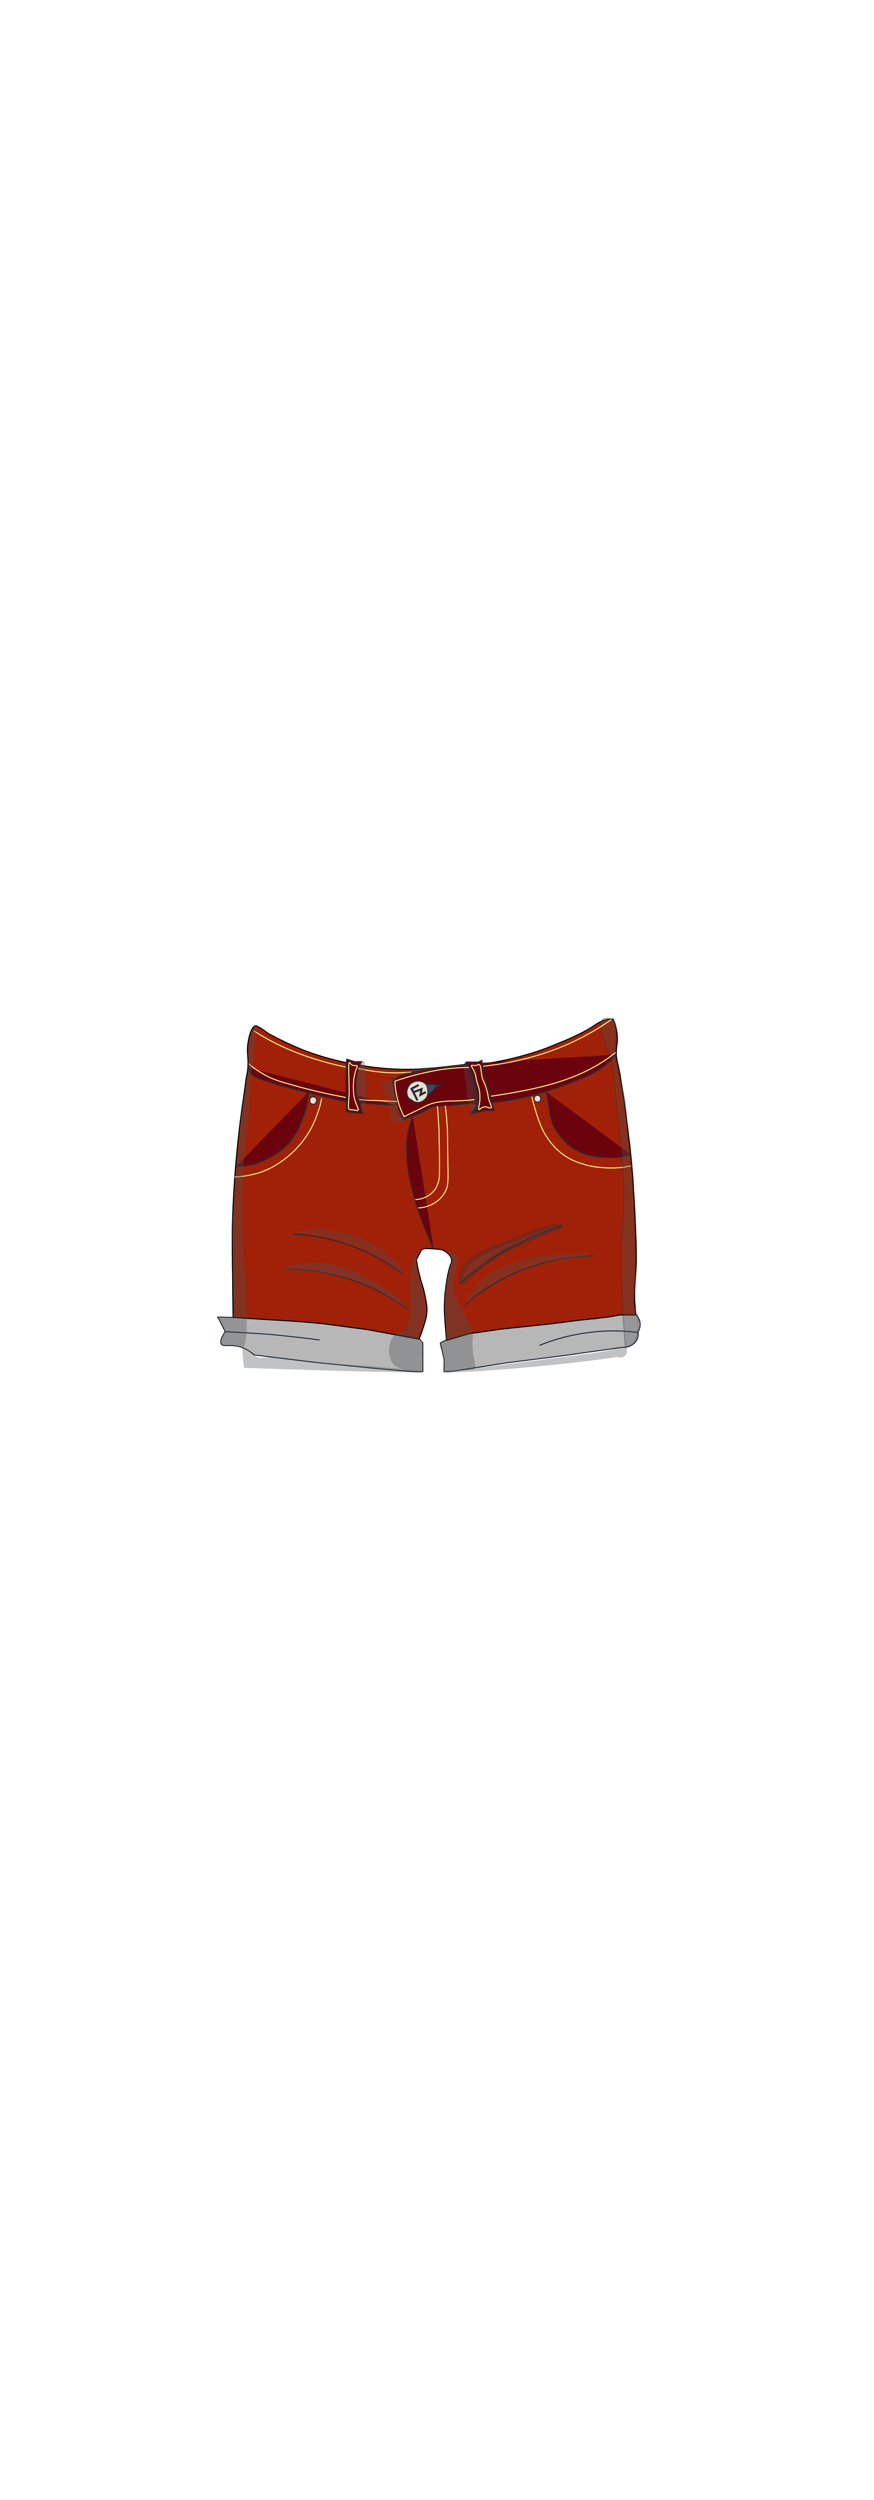 <?xml version="1.0" encoding="utf-8"?>
<!-- Generator: Adobe Illustrator 27.9.0, SVG Export Plug-In . SVG Version: 6.00 Build 0)  -->
<svg version="1.1" id="Short1" xmlns="http://www.w3.org/2000/svg" xmlns:xlink="http://www.w3.org/1999/xlink" x="0px" y="0px"
	 viewBox="0 0 210 600" style="enable-background:new 0 0 210 600;" xml:space="preserve">
<style type="text/css">
	.st0{fill:#B7B7B7;stroke:#242D3A;stroke-width:0.25;stroke-miterlimit:10;}
	.st1{fill:#A02108;stroke:#000000;stroke-width:0.25;stroke-miterlimit:10;}
	.st2{fill:#6B030D;stroke:#242D3A;stroke-width:0.25;stroke-miterlimit:10;}
	.st3{fill:none;stroke:#FCF086;stroke-width:0.25;stroke-miterlimit:10;}
	.st4{opacity:0.3;fill:#4E5154;enable-background:new    ;}
	.st5{fill:#454560;stroke:#242D3A;stroke-width:0.25;stroke-miterlimit:10;}
	.st6{fill:#E7DECF;stroke:#242D3A;stroke-width:0.25;stroke-miterlimit:10;}
	.st7{fill:none;stroke:#242D3A;stroke-width:0.5;stroke-miterlimit:10;}
	.st8{fill:#66789C;stroke:#242D3A;stroke-width:0.25;stroke-miterlimit:10;}
	.st9{fill:none;stroke:#242D3A;stroke-width:0.25;stroke-miterlimit:10;}
	.st10{fill:#BAC9E0;stroke:#242D3A;stroke-width:0.25;stroke-miterlimit:10;}
	.st11{opacity:0.36;fill:#4E5154;enable-background:new    ;}
	.st12{opacity:0.34;fill:#4E5154;enable-background:new    ;}
	.st13{opacity:0.32;fill:#4E5154;stroke:#242D3A;stroke-width:0.25;stroke-miterlimit:10;enable-background:new    ;}
	.st14{opacity:0.35;fill:#4E5154;enable-background:new    ;}
	.st15{opacity:0.35;fill:#4E5154;stroke:#242D3A;stroke-miterlimit:10;enable-background:new    ;}
	.st16{fill:#4E5154;stroke:#242D3A;stroke-miterlimit:10;}
	.st17{opacity:0.29;fill:#4E5154;stroke:#242D3A;stroke-miterlimit:10;enable-background:new    ;}
</style>
<g id="Denim_Short1">
	<path class="st0" d="M53.2,322.6c-0.5-0.6,0.2-1.9,0.9-3c-0.6-1.2-1.2-2.4-1.8-3.5c5,0.1,9.9,0.3,14.9,0.4l14.2,1.6l13.4,1.8l6,1.5
		l0.8,0.9v3v3.9h-2.7l-8-0.7l-15-1.5l-14.8-1.8c-1.9-1.6-3.5-2.1-4.7-2.2C54.8,322.8,53.6,323.2,53.2,322.6z"/>
	<path class="st0" d="M106.7,329.2v-2.9l-0.9-4l2.1-1l6.6-1.9l13.3-1.3l11.1-1.4c1.3-0.1,2.7-0.1,4-0.2c1.1-0.2,2.1-0.4,3.2-0.6
		c0.9-0.2,1.8-0.3,2.9-0.4c1.4-0.1,2.6-0.1,3.7-0.1c0.2,0.2,1,1,1.1,2.2c0.1,1.1-0.4,1.9-0.5,2.1c0.1,0.4,0.1,1-0.2,1.7
		c-0.7,1.6-2.6,1.9-2.7,1.9c-1.1,0.1-2.1,0.2-3.2,0.4c-1.5,0.2-2.9,0.4-4.3,0.6c-2.4,0.3-4.8,0.7-7.1,1l-14.2,1.8l-12.8,2
		L106.7,329.2L106.7,329.2z"/>
	<path class="st1" d="M102.6,314.3c0,1.6-0.4,2.8-1,4.6c-0.3,1.1-0.7,1.9-0.9,2.5l-12.5-2.3l-10.6-1.4c-3.9-0.4-7.9-0.7-12-0.9
		c-3.3-0.2-6.5-0.4-9.6-0.6c0-2.1-0.1-5.2-0.1-8.9c-0.1-5.9-0.1-8.8-0.1-11.9c0.1-5.5,0.4-9.6,0.6-12.8c0,0,0.5-7.4,1.6-15.6
		c0.4-2.9,0.9-6.1,1.1-7.9c0.1-0.8,0.3-1.4,0.4-2.2c0.3-2.9-0.2-3.7,0-5.9c0.2-2,0.9-4.8,2-4.8c0.2,0,1.2,0.5,2.9,1.8
		c2.6,1.4,5.6,2.9,9.2,4.3c4.1,1.5,7.8,2.4,10.9,3c2.6,0.5,5.7,1,9.1,1.2c4,0.3,7.7,0.1,10.7-0.2c3-0.3,6-0.6,9-0.9l4.4-0.3
		c3.9-0.6,7.2-1.5,9.9-2.3c3.7-1.1,6.2-2.3,8.5-3.2c3.8-1.7,5.6-2.7,6.7-3.5c0.3-0.2,1-0.7,2-1.1c1-0.4,1.9-0.4,2.5-0.4
		c0.4,0.9,0.9,2.3,1,3.9c0.2,1.9-0.3,2.5-0.2,4.8c0.1,1.3,0.3,1.6,0.8,4.2c0.2,1,0.4,2.4,0.8,5.1c0.6,3.8,0.9,6.7,1.1,7.9
		c0.2,2,0.4,3.5,0.5,4.1c0.6,5.5,0.9,9.7,0.9,10.7c0.3,3.9,0.4,6.9,0.5,9.2c0.2,4.5,0.2,6.8,0.2,8.3c-0.1,3.5-0.5,5.4-0.4,9.3
		c0.1,1.5,0.2,2.8,0.2,3.5c-1,0-2,0-3.1,0c-0.4,0-0.8,0-1.2,0.1c-0.8,0.1-1.5,0.3-2.3,0.4l-7.2,0.8l-6.3,0.8l-12.2,1.3l-7.7,1.1
		c-1.8,0.5-3.6,1.1-5.4,1.6c-0.1-0.8-0.2-2-0.3-3.4c-0.2-2.6-0.3-4-0.2-5.8c0-0.6,0.1-2.2,0.4-4.2c0,0,0.3-2.5,0.9-4.4
		c0.1-0.2,0.1-0.4,0.2-0.5s0.2-0.3,0.2-0.6c0.2-1.3-1.4-2.4-1.6-2.5c-0.7-0.5-1.7-0.5-3.6-0.6c-1.2-0.1-1.6,0-2,0.3
		c-0.2,0.2-0.1,0.2-0.7,1.3c-0.4,0.7-0.6,1-0.5,1.4c0,0.1,0.1,0.2,0.1,0.6c0.1,0.5,0.1,0.8,0.7,3.1c0.5,2.1,0.7,2.1,1.1,4
		C102.4,312.3,102.6,313.3,102.6,314.3z"/>
	<path id="C2_00000095299581395238810750000002797978050457928626_" class="st2" d="M59.7,256.3c0.1,0.4,0.2,1,0.7,1.5
		c1.4,1.9,21.3,6.3,23.1,6.7l10.3,0.7c0.3,0,0.7,0,1,0"/>
	<path id="C2_00000113343953077886117470000005369485539757390515_" class="st2" d="M148.2,253.1c-0.8,0.8-1.9,2-3.5,3.1
		c-2.4,1.7-4.5,2.5-8.7,4.1c-1.2,0.4-4,1.5-7.8,2.5c-2.3,0.6-4.2,1-5.6,1.3l-7.3,0.8H112l-4.1,0.4l-3.5,0.2l-2.9,1.5l-3,1.1
		l-1.6,0.8l-0.9-1.6l-0.8-3.2l-1-4.9l2.5-1.3l4.8-1.2c4.1-0.5,8.3-1,12.4-1.5"/>
	<path id="C2_00000092452998919461351650000006904957681462804118_" class="st2" d="M99.2,268c-0.5,1.1-1,2.7-1.3,4.7
		c-0.1,0.5-0.3,2.2-0.1,5.4c0.2,3.2,0.8,5.7,1.2,7.3c1.5,5.9,3.7,11.2,5.2,14.4"/>
	<g id="Amar">
		<path class="st3" d="M86,256.4c1.6,0.4,3.4,0.7,5.4,0.9c2.8,0.3,5.3,0.2,7.4,0"/>
		<path class="st3" d="M61,247.4c6.7,4.4,14.4,7.1,22.1,8.7"/>
		<path class="st3" d="M59.8,255.3c0.5,0.5,1.4,1.2,2.5,1.9c2.3,1.5,4.4,2.2,6.2,2.7c6.1,1.8,10.9,2.8,13.1,3.2
			c4,0.8,5.5,0.9,6.1,0.9c0.7,0.1,2.5,0.1,6.2,0.3c0.4,0,1.1,0,1.5,0.1"/>
		<path class="st3" d="M77.3,263.6c-0.2,0.8-0.4,2-0.9,3.3c-0.9,2.8-2.1,4.7-2.4,5.2c-2.9,4.6-6.7,6.9-8,7.7c-2.3,1.3-4.3,1.9-5,2
			c-1.8,0.5-3.4,0.6-4.6,0.7"/>
		<path class="st3" d="M127.8,263.2c0.2,1.2,0.7,2.8,1.3,4.7c0.7,2,1.2,3.4,2.3,5c1.9,3,4.3,4.5,4.8,4.8c1.9,1.2,3.7,1.6,5,2
			c2,0.5,3.5,0.5,4.5,0.6c2,0.1,3.4-0.1,3.7-0.1c0.9-0.1,1.7-0.3,2.3-0.4"/>
		<path class="st3" d="M100.5,289.9c0.8,0,2.4-0.2,4.1-1.3c0.3-0.2,1.4-0.9,2.2-2.3c1-1.6,0.9-2.9,0.8-8.3c-0.1-5.1,0-5.8-0.2-8.4
			c-0.1-1.7-0.3-3.2-0.4-4.2"/>
		<path class="st3" d="M99.8,287.9c0.5,0,1.9-0.1,3.2-1c0.3-0.2,1.4-0.9,2-2.3c0.6-1.3,0.6-2.4,0.6-4.1c0-2.7,0-4.6-0.1-7.1
			c0-2,0-2.4-0.1-3.6c-0.1-1.8-0.2-3.3-0.3-4.3"/>
	</g>
	<polygon id="C2_00000047767083647875911200000000369648684975714176_" class="st2" points="83.2,255.4 83.3,254.2 85.2,254.8 
		86.9,254.8 86,256.4 85.5,259.8 85.6,262 86.9,266.5 87.3,267.3 85.2,267.1 83.2,266.8 83.2,264.1 83.1,260.4 83.2,256 	"/>
	<polyline id="C2_00000066485688153300630310000017497335397963378578_" class="st2" points="112.2,255.5 113.1,256.7 114.5,262.3 
		114.5,265.2 113.6,267 114.4,267 116.8,266.5 118.7,266.5 117.5,261.8 115.8,256.3 115.8,254.5 114.9,254.9 113.1,254.9 112,254.9 
		111.7,255.5 	"/>
	<path id="c2" class="st2" d="M74.2,262c-0.1,0.9-0.2,1.9-0.4,3c0,0.1-0.2,1-0.6,2.1c-0.8,2.3-1.7,4.8-3.8,7.2
		c-2.6,2.9-5.7,4.1-7,4.6c-2.3,0.9-4.4,1.1-5.7,1.1"/>
	<path class="st4" d="M91.4,260.1c0.4,0.7,1,1.8,1.5,3.2c1.2,3.4,0.5,5.1,1.7,5.9c1,0.6,2.7-0.2,6-1.8c2.9-1.4,4.3-2.4,4.3-2.4
		s-5,4.5-7.7,3.1c-0.8-0.4-1.2-1.3-1.7-2.7c-0.3-0.9-1.4-3.8-0.5-5.8c1.6-3.6,9.4-3.6,9.4-3.4c0,0-0.2,0.1-0.5,0.2
		c-1.2,0.5-3.3,1.1-7.2,1.6"/>
	<path id="C2_00000107550876880827215070000000371585044911952037_" class="st2" d="M131.3,262.1l0.7,4.2c0.1,0.8,0.3,2,0.8,3.4
		c0.6,1.5,1.4,2.5,2,3.2c0.7,0.9,1.5,1.6,2.1,2.1c3.1,2.5,7,2.7,8.7,2.8c1.4,0.1,3.5,0.1,6.1-0.6"/>
	<polyline class="st5" points="101.9,260.1 104.9,260.4 106.5,260.4 104.9,260.7 103.9,261.9 102.6,263 	"/>
	<path class="st6" d="M97.9,263c-0.4-1,0-2.3,0.9-3c1.1-0.8,2.7-0.7,3.5,0.2c0.4,0.5,0.5,1.2,0.5,1.5c0,0.4,0.1,1.1-0.4,1.8
		c-0.4,0.6-1.3,1.2-2.1,1.1c-0.7,0-1.2-0.4-1.4-0.6C98.6,263.9,98.1,263.6,97.9,263z"/>
	<path class="st6" d="M75,265c0.1,0,0.4,0.1,0.7-0.1c0.3-0.2,0.5-0.8,0.3-1.2c-0.2-0.4-0.7-0.6-1.1-0.4c-0.5,0.2-0.6,0.9-0.4,1.3
		C74.6,264.9,75,265,75,265z"/>
	<path class="st6" d="M128.7,264.4c-0.3-0.2-0.4-0.6-0.4-0.6c0-0.3,0.1-0.6,0.4-0.8c0.3-0.2,0.7-0.2,1,0.1c0.3,0.3,0.3,0.8,0.1,1.1
		C129.6,264.5,129.1,264.6,128.7,264.4z"/>
	<polyline class="st7" points="100.3,264.1 99.6,262.7 98.9,261.3 100.6,260.4 	"/>
	<path class="st7" d="M99.4,262.1l1.9-0.7c-0.1,0.5-0.2,0.9-0.3,1.4c0.4-0.2,0.9-0.5,1.3-0.7"/>
	<path class="st8" d="M60.4,257.1"/>
	<path class="st8" d="M57.1,279.7"/>
	<path class="st9" d="M68.4,304.6c3.5,0,8.2,0.3,13.5,1.8c7.3,2,12.6,5.3,16,7.8"/>
	<path class="st9" d="M142.5,301.4c-5.7,0.2-14.9,1.3-24.1,6.9c-2.6,1.5-4.8,3.2-6.6,4.9"/>
	<path class="st9" d="M110.4,308.1c2.8-2.5,6.4-5.3,11-7.9c5-2.9,9.7-4.7,13.5-5.9"/>
	<path class="st9" d="M70.6,296.2c3,0.2,6.7,0.6,10.7,1.8c7,2,12.2,5.3,15.6,7.8"/>
	<path class="st0" d="M129.6,322.9c3-1.2,7-2.5,12-3.1c4.6-0.6,8.6-0.4,11.7,0"/>
	<path class="st10" d="M76.8,321.6c-3.7-0.5-7.6-0.9-11.6-1.3c-3.9-0.3-7.6-0.5-11.1-0.7"/>
	<path class="st11" d="M101.7,310.3c-0.1-0.7-0.3-1.4-0.3-1.4c-0.5-2-0.8-2.6-1.1-4c-0.1-0.7-0.1-0.8-0.1-1.2
		c-0.1-0.2-0.1-0.5-0.1-0.8c0-1.4,0.9-2.5,1.2-2.9c-0.6,0.4-1.1,0.8-1.7,1.1c-0.9,3.5-1.2,6.3-1.2,8.2c-0.1,4.7,0.7,8.3-1.4,10
		c-0.9,0.8-1.5,0.4-2.3,1.3c-1.6,1.7-1.7,5.3,0,7c0.6,0.6,1.5,0.8,3.1,1.4c1.9,0.5,3,0.7,3.6,0.2c0.4-0.4,0-0.9,0-2.7
		c0-2,0.5-2.4,0.1-3.6c-0.2-0.9-0.7-0.9-0.9-1.6c-0.2-0.9,0.4-1.6,0.8-2.5C102.8,316.2,102.2,312.9,101.7,310.3z"/>
	<path class="st11" d="M113.6,324.2c-0.2-2,0-2.6,0-3.6c0-0.3-0.1-0.6-0.1-0.8c0,0,0-0.1,0-0.2c-0.1-0.4-1-2.1-2-4.1
		c-1.7-3.5-2.5-5.3-2.6-6.5c-0.4-3.8,2-5.9,0.8-7.6c-0.6-0.9-1.8-1.1-2.7-1.1c0.4,0.3,1,0.8,1.2,1.5c0.2,0.6,0,1.2,0,1.4
		c-0.5,1.6-0.8,3.3-1,4.9c-0.5,3.3-0.4,5.9-0.4,6.7c0.1,2.8,0.4,2.6,0.3,4.5c-0.1,0.7-0.2,1.7,0.1,2.1c-0.5,0.1-1.1,0.4-1.4,0.9
		c-0.5,0.8,0.4,1.4,0.7,3.3c0.4,2.1-0.4,3,0.2,3.6s1.2,0.1,3.5-0.2c2.7-0.3,3.3,0,3.8-0.6C114.5,327.8,113.9,326.9,113.6,324.2z"/>
	<path class="st12" d="M61.5,246.2c0.5,0.1-0.5,5.1-1.1,11.6c-0.3,3.6-0.4,6.6-0.4,8.6c-2.3,16.1-2,28.7-1.3,37.4
		c0,0,1.6,19.6-0.5,19.6c-0.3,0-0.8-0.3-2.3-0.4c-1.9-0.2-2.3,0-2.6-0.4c-0.4-0.5,0-1.3,0.2-1.7c0.3-0.8,0.7-0.8,0.7-1.3
		c0-0.4-0.2-0.6-0.9-1.8c-1-1.5-1-1.6-0.9-1.7c0.3-0.6,2.5,0.6,3.5-0.2c0.5-0.4,0.3-1.1,0.2-3.3c-0.1-1.1,0-2.3-0.1-3.4
		c-0.1-3,0-2.8-0.1-7.2c-0.1-4.4-0.2-7.1-0.1-9.2c0.1-1.4,0.2-1.8,0.4-4.4c0.2-2.3,0.2-2.8,0.4-5.7c0.2-2.2,0.3-3.4,0.4-4.3
		c0.2-1.9,0.4-2.9,0.5-4.8c0.1-1,0.1-1.5,0.1-2.3c0.1-2.4,0.4-4.2,0.8-6.8c0.6-3.6,0.9-4.1,1.3-7.5c0-0.3,0.2-0.8,0.2-1.5
		c0.1-1.1-0.2-1.7-0.2-2.6c-0.2-1.5,0.1-2.7,0.3-3.3c0.2-0.5,0.2-0.9,0.3-1.1C60.5,247.6,61.2,246.1,61.5,246.2z"/>
	<path class="st10" d="M61.7,286.5"/>
	<path class="st13" d="M150.3,323.5c0.5-0.1,1.3-0.3,1.9-1c0,0,0.1-0.1,0.2-0.2c0.2-0.3,0.5-0.9,0.8-2.5c0.2-1.1,0.4-2.5-0.1-4.2
		c-0.3-1-0.6-1.2-0.8-2.2c-0.2-1.2,0-2.1,0.1-2.6c0.1-0.6,0.2-2.6,0.3-6.6c0-2.3,0-3.8-0.1-6.9c-0.1-3.9-0.2-7-0.3-8.3
		c-0.3-5.5-0.7-9.7-0.8-11c-0.2-2.6-0.5-3.2-0.7-5.5c-0.2-3.1-0.1-3.5-0.4-6.2c-0.1-1-0.3-3-0.9-5.3c-0.1-0.6-0.3-1.3-0.8-3.2
		c-0.4-1.5-0.4-1.5-0.5-1.9c-0.3-1.3-0.5-1.5-0.5-2.5c-0.1-2.1,0.4-2.9,0.3-6.1c0-1.4-0.2-2.2-0.7-2.5c-0.8-0.5-2-0.6-2.6,0
		c-0.6,0.6-0.4,1.7,0,3.3c0.1,0.5,0.3,1.1,0.7,2.2c0,0.1,0.2,0.7,0.5,1.6c0.7,2.1,1,2.5,1.2,3.5c0.1,0.5,0.1,0.9,0.2,1.2
		c1.4,14.2,2.2,18.6,2.5,27.2c0.3,10.5-0.7,10-0.5,22C149.5,313.2,149.9,319.4,150.3,323.5z"/>
	<path class="st14" d="M87.8,267.5c-0.4-1.9-0.6-2.7-0.7-2.7c-0.2,0,0,3.2,0.1,3.2s0.3-0.9,0.1-1.9c-0.2-1.4-1-1.7-1.5-2.9
		c-0.6-1.3-0.3-2.6,0.1-4.8c0.2-1.1,0.9-3.9,1.4-3.8c0.3,0,0.7,1.3,0.8,7.1"/>
	<path class="st15" d="M111.4,256.3c0.1-0.3,0.2-0.6,0.4-0.6c0.7-0.1,1.7,2.7,2.2,4.5c0.6,2.2,1.4,5,0,6.4c-0.4,0.4-0.8,0.6-1.1,0.7
		"/>
	<path class="st14" d="M58.6,328.3c33,1.1,42.3,1.2,42.3,0.9c0-0.3-12.2-1.4-18.4-1.7c-0.7,0-4.6-0.3-8.7-0.7
		c-2-0.2-3.6-0.4-3.6-0.4c-3.9-0.5-3.4-0.6-4.5-0.6c-2.4-0.1-3.5,0.4-4.5-0.4c-0.4-0.3-0.6-0.7-1.2-1.1c-0.7-0.4-1.3-0.6-1.8-0.7"/>
	<path class="st14" d="M146.2,324.7c1.7,1.2,3.3,1.4,4,0.7c0.5-0.5,0.6-1.5,0.2-1.9c-0.5-0.5-1.7-0.1-2.1,0.1
		c-2.2,0.8-9,1.6-22.6,3.3c-0.5,0.1-2.5,0.3-6.1,0.8c-3.3,0.4-4.3,0.5-5,0.6c-4.6,0.6-6.9,0.9-6.9,1c0,0.3,12.5-0.4,25.9-1.8
		c6.9-0.7,12.7-1.5,16.7-2.1"/>
	<path class="st8" d="M59.6,288.8"/>
	<path class="st16" d="M57.8,304.8"/>
	<path class="st16" d="M53.7,283.7"/>
	<path class="st8" d="M109.7,299.2"/>
	<path class="st8" d="M135.7,254.8"/>
	<path class="st8" d="M70.4,254.1"/>
	<path class="st8" d="M146.9,253.9"/>
	<path class="st4" d="M112.2,312.7c-0.3-0.3,0.8-2.4,2.2-4.1c2.7-3.3,6.2-4.6,8.2-5.3c9.6-3.3,19.5-2.3,19.5-1.9
		c0,0.1-0.9,0.1-7.5,1c-2,0.3-2.9,0.4-4.1,0.7c-0.7,0.2-2.3,0.6-5.1,1.7c-3.5,1.4-5.8,2.4-8.6,4.3
		C114,311.1,112.5,312.9,112.2,312.7z"/>
	<path class="st17" d="M110.7,307.7c-0.5-0.3,0.3-2.5,1.6-4.2c1.1-1.3,2.3-2,4.7-3.2c0.6-0.3,0.9-0.5,5.5-2.3
		c0.8-0.3,2.5-1.1,4.8-1.9c1.8-0.7,2.7-1.1,4.1-1.4c1.6-0.4,3.2-0.5,3.3-0.3c0,0.2-1.6,0.5-4.5,1.7c-1.1,0.5-1.3,0.6-3.6,1.6
		c-3.4,1.6-3.4,1.5-4.6,2c-2.3,1.1-3.8,2.3-5.9,3.9C112.4,306.4,111.1,308,110.7,307.7z"/>
	<path class="st14" d="M68.3,304.6c0-0.6,4.1-1.7,8.4-1.5c4.6,0.2,7.9,1.7,10.4,3c6.4,3.1,11,7.5,10.7,7.9s-6-5.1-15.8-7.6
		C74.3,304.4,68.3,305.3,68.3,304.6z"/>
	<path class="st16" d="M81.8,308.8"/>
	<path class="st4" d="M70.7,295.8c2.6-0.6,7.5-1.2,13.2,0.4c5.8,1.7,9.4,4.9,10.4,5.9c1.6,1.5,3.2,3.5,3,3.8c-0.3,0.3-3-2.4-7.6-4.9
		c-5.6-3.1-10.8-4.1-13.1-4.5C74.2,296.1,72.2,295.9,70.7,295.8z"/>
	<path class="st16" d="M61.6,250.3"/>
	<g id="Capa_1_x2C_152">
		<path class="st3" d="M116.1,255.9c11.1-1.2,21.6-4.7,30.8-11.2"/>
		<path class="st3" d="M114,263.9c-1.6,0.2-3,0.3-3.9,0.3c-1.3,0.1-1.8,0-3,0.1s-2.1,0.2-3.1,0.5c-0.8,0.2-1.7,0.6-2.8,1.2
			c-1.4,0.7-2.7,1.3-4.1,2c-0.6-1.1-1.2-2.6-1.6-4.3c-0.4-1.6-0.6-3-0.6-4.2c2.7-1,6.1-1.9,9.9-2.6c2.9-0.5,5.5-0.7,7.9-0.7"/>
		<path class="st3" d="M147.9,252.6c-8.5,6.9-19.4,8.9-29.9,10.5"/>
		<path class="st3" d="M84,266.3c-0.6-0.3-0.1-2-0.1-4.6c0-0.2,0,0-0.1-4.1c0-0.9-0.1-2.6,0.2-2.6c0.1,0,0.2,0.4,0.6,0.6
			c0.5,0.3,1,0,1.2,0.2s-0.3,0.7-0.5,1.7c0,0.1,0,0.1-0.1,0.5s-0.1,0.6-0.2,1v0.1c-0.1,0.8-0.1,1.8-0.1,1.8c0,1.2,0.1,2,0.3,2.9
			c0.4,1.5,1.1,2.4,0.8,2.7c-0.1,0.1-0.3,0-1-0.1C84.3,266.3,84.2,266.4,84,266.3z"/>
		<path class="st3" d="M115.1,266.3c-0.3-0.1,0.1-1,0.2-2.2c0-0.4,0.1-1.5-0.2-2.8c-0.2-0.8-0.3-0.9-0.6-2c-0.2-0.9-0.1-0.9-0.3-1.5
			c-0.4-1.3-1.1-1.9-0.9-2.1c0.1-0.1,0.5,0.1,1.1,0c0.4-0.1,0.5-0.3,0.7-0.2c0.5,0.1,0.4,1.4,0.7,2.8c0.2,1.2,0.4,0.8,1,2.8
			c0.7,2.2,0.3,2.1,0.9,3.5c0.2,0.6,0.5,1.1,0.3,1.3c-0.3,0.2-0.9-0.4-1.8-0.2C115.5,265.9,115.2,266.4,115.1,266.3z"/>
	</g>
</g>
</svg>
